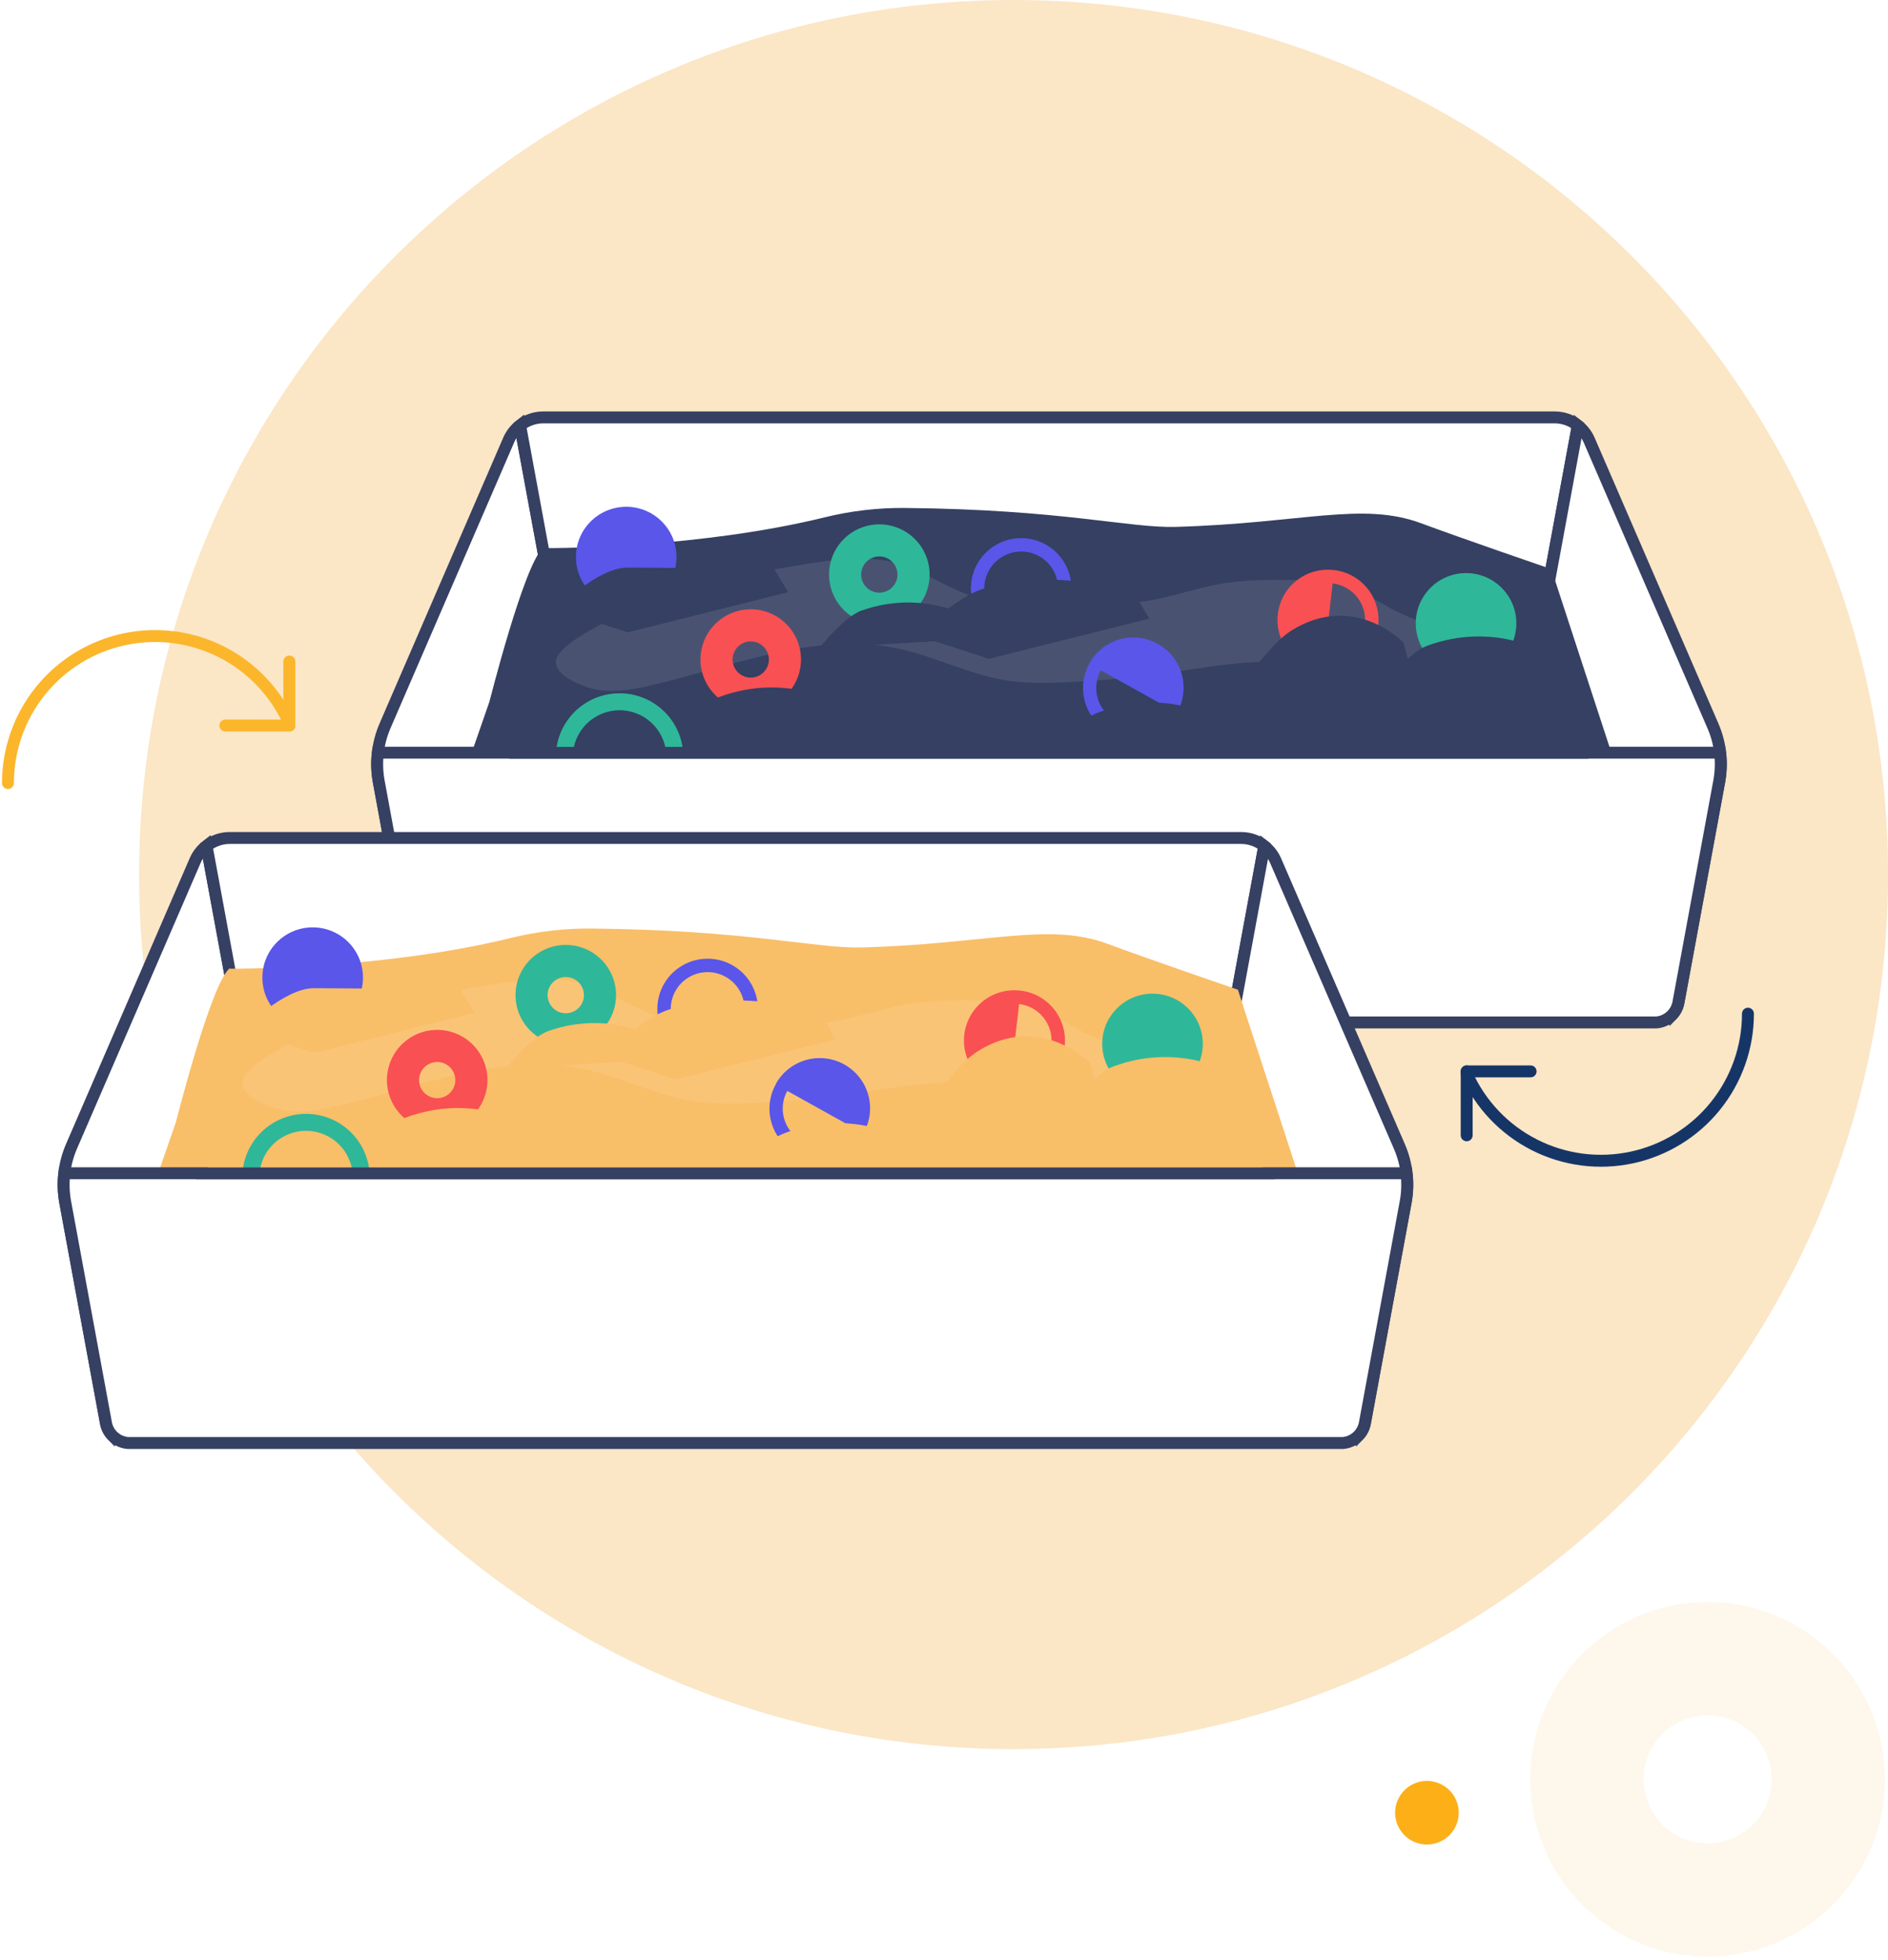 <svg width="475" height="493" viewBox="0 0 475 493" fill="none" xmlns="http://www.w3.org/2000/svg">
<g opacity="0.1">
<path d="M429.607 403C404.971 403 385 422.967 385 447.599C385 472.23 404.971 492.197 429.607 492.197C454.243 492.197 474.214 472.23 474.214 447.599C474.214 422.967 454.241 403 429.607 403ZM429.607 463.695C426.423 463.695 423.31 462.751 420.663 460.982C418.015 459.214 415.952 456.7 414.733 453.759C413.514 450.817 413.196 447.581 413.817 444.458C414.438 441.336 415.971 438.468 418.223 436.217C420.475 433.966 423.343 432.433 426.466 431.811C429.589 431.19 432.826 431.509 435.768 432.727C438.71 433.946 441.224 436.009 442.993 438.656C444.762 441.303 445.707 444.415 445.707 447.599C445.702 451.866 444.004 455.958 440.986 458.976C437.968 461.993 433.876 463.691 429.607 463.695Z" fill="#F3AB41"/>
</g>
<path d="M359 464C357.418 464 355.871 463.531 354.555 462.652C353.24 461.773 352.214 460.523 351.609 459.061C351.003 457.6 350.845 455.991 351.154 454.439C351.462 452.887 352.224 451.462 353.343 450.343C354.462 449.224 355.887 448.462 357.439 448.154C358.991 447.845 360.6 448.003 362.061 448.609C363.523 449.214 364.773 450.24 365.652 451.555C366.531 452.871 367 454.418 367 456C366.999 458.121 366.155 460.155 364.655 461.655C363.155 463.155 361.121 463.999 359 464Z" fill="#FCAF17"/>
<g opacity="0.3">
<path d="M255 0C133.495 0 35 98.495 35 220C35 341.505 133.495 440 255 440C376.505 440 475 341.505 475 220C475 98.495 376.494 0 255 0ZM255 299.402C239.296 299.402 223.944 294.745 210.887 286.021C197.829 277.296 187.652 264.895 181.642 250.386C175.632 235.877 174.06 219.912 177.123 204.509C180.187 189.107 187.749 174.959 198.854 163.854C209.959 152.75 224.107 145.187 239.509 142.123C254.912 139.06 270.877 140.632 285.386 146.642C299.895 152.652 312.296 162.829 321.021 175.886C329.746 188.944 334.402 204.296 334.402 220C334.38 241.052 326.007 261.235 311.121 276.121C296.235 291.007 276.052 299.38 255 299.402Z" fill="#F3AB41"/>
</g>
<g filter="url(#filter0_d_5026_370)">
<path d="M124.675 184.341L135.306 153.233L125.85 101.984C124.625 102.936 123.655 104.175 123.025 105.592L91.874 177.577C89.97 181.985 89.417 186.858 90.284 191.579L100.523 247.169C100.742 248.333 101.294 249.409 102.113 250.265L124.675 184.341Z" fill="white" stroke="#354062" stroke-width="3"/>
<path d="M135.306 153.233H382.508L391.958 102.026C390.312 100.72 388.273 100.006 386.17 100H131.65C129.545 100.007 127.504 100.721 125.855 102.026L135.306 153.233Z" fill="#638CA6"/>
<path d="M135.306 153.233H382.508L391.958 102.026C390.312 100.72 388.273 100.006 386.17 100H131.65C129.545 100.007 127.504 100.721 125.855 102.026L135.306 153.233Z" fill="white" stroke="#354062" stroke-width="3"/>
<path d="M425.946 177.577L418.224 159.756L394.789 105.645C394.161 104.228 393.19 102.989 391.964 102.038L382.508 153.287L393.144 184.395L415.707 250.265C416.523 249.407 417.075 248.332 417.297 247.169L423.524 213.41L427.554 191.579C428.421 186.856 427.861 181.982 425.946 177.577Z" fill="white" stroke="#354062" stroke-width="3"/>
<path d="M118.17 171.414C118.17 171.414 126.723 137.415 131.547 132.881C136.366 132.923 171.648 132.707 202.516 125.132C209.095 123.512 215.851 122.722 222.627 122.781C262.102 123.141 279.093 127.873 290.795 127.542C322.555 126.641 337.691 121.103 352.567 126.641C362.481 130.332 385.296 138.166 385.296 138.166C385.296 138.166 396.391 174.378 395.873 185.062C395.626 192.842 123.802 164.145 123.802 164.145L118.17 171.414Z" fill="#354062"/>
<path d="M385.296 138.142L403.215 192.944H110.696L131.547 132.851L166.288 152.157L290.031 162.257L385.296 138.142Z" fill="#354062"/>
<g style="mix-blend-mode:multiply" opacity="0.14">
<g style="mix-blend-mode:multiply" opacity="0.14">
<path d="M414.213 242.828H103.233C101.688 242.69 100.248 241.985 99.192 240.85L100.396 247.295C100.656 248.6 101.335 249.784 102.329 250.669C103.323 251.554 104.58 252.092 105.907 252.201H411.551C412.874 252.092 414.127 251.557 415.119 250.677C416.112 249.797 416.792 248.618 417.056 247.319L418.26 240.856C417.203 241.992 415.761 242.695 414.213 242.828Z" fill="black"/>
</g>
</g>
<path opacity="0.1" d="M197.023 137.018C204.576 135.815 212.382 134.565 219.79 136.465C227.199 138.364 233.583 143.258 240.943 145.429C246.099 146.944 251.544 147.076 256.916 147.197C266.89 147.413 276.979 147.629 286.742 145.573C291.717 144.521 296.559 142.898 301.559 141.966C308.057 140.763 314.713 140.836 321.32 140.89C325.614 140.926 330.005 140.974 334.071 142.363C337.685 143.607 340.913 145.862 344.31 147.732C349.718 150.725 355.616 152.734 361.728 153.666C365.216 154.201 369.823 155.469 369.715 159.011C369.637 161.698 366.643 163.219 364.041 163.905C348.165 167.999 331.589 161.656 315.189 161.452C306.395 161.343 297.692 163.003 288.989 164.235C280.384 165.438 271.731 166.239 263.029 166.64C258.012 166.857 252.959 166.929 247.972 166.123C238.715 164.62 230.186 160.111 221.013 158.157C200.378 153.756 179.569 162.54 159.03 167.35C154.555 168.396 149.929 169.262 145.382 168.552C142.22 168.071 133.625 164.867 135.01 160.676C136.173 157.153 144.599 152.974 147.659 151.237C157.211 145.826 167.89 142.651 178.587 140.336C184.694 139.062 190.862 138.022 197.023 137.018Z" fill="white"/>
<path d="M251.911 133.741C253.747 133.741 255.541 134.285 257.068 135.303C258.594 136.321 259.784 137.768 260.486 139.461C261.188 141.154 261.372 143.016 261.014 144.814C260.656 146.611 259.772 148.262 258.474 149.557C257.176 150.853 255.522 151.736 253.722 152.093C251.921 152.451 250.055 152.267 248.359 151.566C246.663 150.865 245.214 149.677 244.194 148.153C243.174 146.63 242.63 144.839 242.63 143.006C242.631 140.549 243.61 138.194 245.35 136.457C247.09 134.719 249.45 133.743 251.911 133.741ZM251.911 130.368C249.409 130.368 246.964 131.109 244.884 132.496C242.804 133.883 241.183 135.855 240.226 138.162C239.268 140.469 239.018 143.008 239.506 145.457C239.994 147.906 241.198 150.156 242.967 151.922C244.736 153.688 246.99 154.89 249.443 155.377C251.897 155.865 254.44 155.614 256.751 154.659C259.063 153.703 261.038 152.085 262.428 150.009C263.818 147.932 264.559 145.491 264.559 142.994C264.559 139.646 263.227 136.434 260.855 134.066C258.483 131.699 255.266 130.368 251.911 130.368Z" fill="#5956E9"/>
<path d="M152.549 147.75C159.538 147.75 165.204 142.094 165.204 135.118C165.204 128.141 159.538 122.486 152.549 122.486C145.561 122.486 139.895 128.141 139.895 135.118C139.895 142.094 145.561 147.75 152.549 147.75Z" fill="#5956E9"/>
<path d="M363.842 164.428C370.831 164.428 376.497 158.772 376.497 151.796C376.497 144.82 370.831 139.164 363.842 139.164C356.854 139.164 351.188 144.82 351.188 151.796C351.188 158.772 356.854 164.428 363.842 164.428Z" fill="#2FB799"/>
<path d="M183.875 148.273C181.374 148.273 178.928 149.013 176.848 150.401C174.768 151.788 173.147 153.76 172.19 156.067C171.232 158.374 170.982 160.913 171.47 163.362C171.958 165.811 173.163 168.061 174.931 169.826C176.7 171.592 178.954 172.795 181.408 173.282C183.861 173.769 186.404 173.519 188.715 172.563C191.027 171.608 193.002 169.989 194.392 167.913C195.782 165.837 196.523 163.396 196.523 160.899C196.523 157.55 195.191 154.339 192.819 151.971C190.447 149.603 187.23 148.273 183.875 148.273ZM183.875 165.462C182.972 165.462 182.089 165.195 181.339 164.694C180.588 164.193 180.003 163.481 179.657 162.649C179.312 161.816 179.221 160.9 179.397 160.016C179.574 159.132 180.008 158.32 180.647 157.682C181.285 157.045 182.099 156.611 182.984 156.435C183.87 156.259 184.788 156.349 185.622 156.694C186.456 157.039 187.169 157.623 187.671 158.373C188.173 159.122 188.441 160.003 188.441 160.905C188.439 162.113 187.957 163.271 187.102 164.125C186.246 164.98 185.085 165.46 183.875 165.462Z" fill="#F95053"/>
<path d="M291.187 174.156C291.996 172.706 292.511 171.112 292.703 169.464C292.895 167.816 292.76 166.147 292.306 164.551C291.851 162.955 291.087 161.464 290.055 160.163C289.023 158.862 287.745 157.777 286.293 156.969C284.841 156.162 283.245 155.647 281.594 155.456C279.943 155.264 278.27 155.399 276.671 155.853C275.073 156.306 273.579 157.07 272.276 158.1C270.973 159.129 269.886 160.405 269.077 161.854V161.903C269.075 161.917 269.075 161.931 269.077 161.945C267.442 164.871 267.04 168.326 267.958 171.549C268.875 174.772 271.038 177.5 273.97 179.131C276.902 180.762 280.363 181.164 283.592 180.248C286.821 179.332 289.553 177.173 291.187 174.246V174.198V174.156ZM275.563 176.17C273.425 174.977 271.845 172.989 271.169 170.639C270.492 168.288 270.772 165.767 271.95 163.622L288.157 172.641C286.949 174.768 284.947 176.333 282.588 176.994C280.229 177.655 277.704 177.359 275.563 176.17Z" fill="#5956E9"/>
<path d="M209.762 219.374H216.508L212.93 213.638L206.377 223.998H203.396L211.346 211.558C211.521 211.309 211.754 211.106 212.024 210.966C212.295 210.825 212.595 210.752 212.9 210.753C213.198 210.749 213.492 210.818 213.757 210.953C214.023 211.088 214.252 211.286 214.424 211.528L222.41 223.998H219.429L218.032 221.671H211.195L209.762 219.374ZM240.714 221.701V210.879H238.197V222.759C238.196 222.922 238.229 223.083 238.294 223.233C238.358 223.383 238.452 223.518 238.57 223.631C238.692 223.753 238.838 223.849 238.998 223.913C239.159 223.977 239.331 224.008 239.504 224.004H251.032L252.525 221.677L240.714 221.707V221.701ZM198.878 219.747C200.057 219.747 201.188 219.279 202.022 218.447C202.855 217.615 203.323 216.487 203.323 215.31C203.323 214.133 202.855 213.005 202.022 212.172C201.188 211.34 200.057 210.873 198.878 210.873H187.826V223.998H190.344V213.176H198.734C199.294 213.177 199.83 213.4 200.225 213.796C200.62 214.191 200.842 214.727 200.842 215.286C200.842 215.847 200.621 216.386 200.227 216.787C199.832 217.187 199.296 217.417 198.734 217.426H191.615L199.168 224.004H202.836L197.734 219.723H198.878V219.747ZM172.257 224.028H179.9C181.643 224.028 183.314 223.337 184.546 222.107C185.779 220.876 186.471 219.208 186.471 217.468C186.471 215.729 185.779 214.06 184.546 212.83C183.314 211.6 181.643 210.909 179.9 210.909H172.257C171.394 210.909 170.539 211.079 169.742 211.408C168.945 211.738 168.22 212.221 167.61 212.83C167 213.439 166.516 214.162 166.186 214.958C165.856 215.754 165.686 216.607 165.686 217.468C165.686 218.33 165.856 219.183 166.186 219.978C166.516 220.774 167 221.497 167.61 222.107C168.22 222.716 168.945 223.199 169.742 223.528C170.539 223.858 171.394 224.028 172.257 224.028ZM179.743 221.701H172.443C171.314 221.701 170.231 221.253 169.432 220.456C168.634 219.659 168.185 218.578 168.185 217.45C168.185 216.323 168.634 215.242 169.432 214.445C170.231 213.647 171.314 213.2 172.443 213.2H179.743C180.873 213.2 181.956 213.647 182.754 214.445C183.553 215.242 184.002 216.323 184.002 217.45C184.002 218.578 183.553 219.659 182.754 220.456C181.956 221.253 180.873 221.701 179.743 221.701ZM227.753 224.028H235.553L237.046 221.731H227.939C226.839 221.69 225.797 221.224 225.032 220.432C224.268 219.64 223.841 218.583 223.841 217.483C223.841 216.384 224.268 215.327 225.032 214.535C225.797 213.743 226.839 213.277 227.939 213.236H235.372L236.86 210.909H227.789C226.046 210.904 224.373 211.591 223.137 212.817C221.901 214.044 221.204 215.711 221.2 217.45C221.195 219.19 221.883 220.86 223.112 222.094C224.34 223.327 226.01 224.023 227.753 224.028ZM258.675 221.701C257.744 221.708 256.837 221.408 256.095 220.847C255.353 220.286 254.818 219.495 254.573 218.599H265.415L266.902 216.272H254.573C254.818 215.375 255.353 214.585 256.095 214.024C256.837 213.462 257.744 213.162 258.675 213.17H266.101L267.595 210.843H258.506C257.626 210.816 256.75 210.966 255.929 211.284C255.108 211.602 254.359 212.081 253.727 212.693C253.095 213.305 252.593 214.037 252.25 214.847C251.907 215.656 251.73 216.526 251.73 217.405C251.73 218.284 251.907 219.154 252.25 219.963C252.593 220.773 253.095 221.505 253.727 222.117C254.359 222.729 255.108 223.208 255.929 223.526C256.75 223.844 257.626 223.994 258.506 223.968H266.336L267.83 221.671L258.693 221.701H258.675ZM268.932 212.304C268.953 212.01 269.085 211.734 269.301 211.534C269.518 211.333 269.802 211.221 270.097 211.221C270.393 211.221 270.677 211.333 270.893 211.534C271.11 211.734 271.242 212.01 271.263 212.304C271.265 212.455 271.237 212.606 271.18 212.746C271.123 212.886 271.039 213.014 270.931 213.121C270.824 213.228 270.696 213.313 270.556 213.37C270.415 213.426 270.264 213.455 270.113 213.452C269.802 213.452 269.504 213.333 269.279 213.119C269.055 212.905 268.922 212.613 268.908 212.304H268.932ZM270.113 213.759C270.304 213.759 270.493 213.721 270.67 213.648C270.847 213.575 271.008 213.468 271.143 213.333C271.279 213.197 271.386 213.037 271.459 212.861C271.532 212.684 271.57 212.495 271.57 212.304C271.572 211.914 271.42 211.539 271.147 211.26C270.874 210.981 270.503 210.821 270.113 210.813C269.915 210.809 269.72 210.846 269.537 210.92C269.354 210.993 269.188 211.103 269.049 211.242C268.91 211.381 268.8 211.547 268.726 211.729C268.652 211.912 268.616 212.107 268.619 212.304C268.627 212.693 268.788 213.064 269.067 213.337C269.347 213.609 269.722 213.76 270.113 213.759ZM269.95 211.402C270.094 211.383 270.24 211.383 270.384 211.402C270.479 211.437 270.56 211.502 270.616 211.586C270.672 211.67 270.701 211.77 270.697 211.871C270.698 211.913 270.688 211.955 270.667 211.991C270.654 212.051 270.628 212.108 270.59 212.157C270.553 212.206 270.505 212.246 270.45 212.274C270.414 212.274 270.414 212.274 270.384 212.274L270.757 212.953H270.384L270.04 212.304H269.89V212.953H269.546V211.312H269.95V211.402ZM270.076 212.117C270.167 212.117 270.293 212.117 270.353 212.027C270.384 211.991 270.405 211.948 270.414 211.901C270.409 211.859 270.396 211.818 270.375 211.781C270.355 211.743 270.327 211.711 270.293 211.684C270.191 211.656 270.085 211.646 269.98 211.654H269.89V212.147L270.076 212.117Z" fill="white"/>
<path d="M285.062 221.484L281.08 213.169V213.139H277.635V224.058H279.93V215.244L284.038 224.022V224.058H287.326V213.139H285.062V221.484Z" fill="white"/>
<path d="M292.084 219.344H296.71V217.48H292.084V214.997H297.023V213.139H289.657V224.058H297.18V222.164H292.084V219.344Z" fill="white"/>
<path d="M298.33 213.139V215.027H301.559V224.058H303.986V215.027H307.214V213.139H298.33Z" fill="white"/>
<path d="M310.009 220.865C310.045 221.611 310.135 223.006 312.623 223.006C314.857 223.006 315.171 221.611 315.171 221.082C315.171 219.879 314.207 219.621 312.683 219.248C311.039 218.845 310.274 218.647 309.732 218.292C309.377 218.061 309.088 217.743 308.892 217.368C308.696 216.993 308.599 216.574 308.612 216.152C308.612 213.945 310.695 212.983 312.743 212.983C313.46 212.983 314.924 213.11 315.791 214.041C316.215 214.547 316.445 215.186 316.441 215.845H314.887C314.827 214.51 313.683 214.204 312.623 214.204C311.129 214.204 310.214 214.883 310.214 215.941C310.214 216.897 310.816 217.24 312.171 217.553C314.749 218.202 315.026 218.268 315.683 218.701C316.029 218.938 316.31 219.259 316.499 219.633C316.689 220.007 316.781 220.422 316.767 220.841C316.767 222.765 315.279 224.22 312.478 224.22C311.641 224.22 309.961 224.094 309.123 222.982C308.678 222.349 308.465 221.582 308.521 220.811H310.009V220.865Z" fill="white"/>
<path d="M320.579 213.199V219.903C320.516 220.588 320.679 221.274 321.043 221.857C321.345 222.216 321.728 222.499 322.16 222.682C322.592 222.865 323.062 222.943 323.531 222.909C326.452 222.909 326.452 220.613 326.452 219.837V213.224H327.909V219.897C327.971 220.934 327.652 221.958 327.012 222.777C326.582 223.266 326.049 223.653 325.451 223.911C324.853 224.169 324.206 224.291 323.555 224.268C322.531 224.268 320.724 223.992 319.73 222.531C319.387 222.068 319.128 221.412 319.128 219.801V213.199H320.579Z" fill="white"/>
<path d="M331.017 213.199H332.511V224.022H331.017V213.199Z" fill="white"/>
<path d="M338.323 224.028V214.474H334.709V213.199H343.431V214.474H339.817V223.998H338.329L338.323 224.028Z" fill="white"/>
<path d="M345.237 213.199H352.043V214.474H346.743V217.853H351.778V219.128H346.743V222.735H352.164V224.04H345.237V213.217V213.199Z" fill="white"/>
<path d="M135.035 148.267C135.035 148.267 145.232 137.787 152.839 137.787C160.446 137.787 189.76 138.118 189.76 138.118L193.283 143.962L152.929 154.069L135.035 148.267Z" fill="#354062"/>
<path d="M225.922 154.928C225.922 154.928 235.378 144.978 242.732 143.012C264.102 137.3 280.641 144.78 280.641 144.78L284.164 150.624L243.81 160.73L225.922 154.928Z" fill="#354062"/>
<path d="M340.744 170.416C340.744 170.416 348.237 159.594 354.061 157.447C370.992 151.231 384.098 159.371 384.098 159.371L386.893 165.732L354.971 176.729L340.744 170.416Z" fill="#354062"/>
<path d="M162.801 183.24C162.801 183.24 170.293 172.418 176.124 170.272C193.054 164.055 206.16 172.195 206.16 172.195L208.955 178.575L178.027 180.547L162.801 183.24Z" fill="#354062"/>
<path d="M216.231 126.899C213.729 126.899 211.284 127.64 209.204 129.027C207.124 130.414 205.503 132.386 204.545 134.693C203.588 137 203.337 139.539 203.825 141.988C204.314 144.437 205.518 146.687 207.287 148.453C209.056 150.219 211.31 151.421 213.763 151.908C216.217 152.395 218.76 152.145 221.071 151.19C223.382 150.234 225.358 148.616 226.747 146.54C228.137 144.463 228.879 142.022 228.879 139.525C228.879 136.176 227.546 132.965 225.174 130.597C222.802 128.229 219.585 126.899 216.231 126.899ZM216.231 144.094C215.326 144.096 214.442 143.829 213.689 143.328C212.937 142.828 212.35 142.115 212.003 141.281C211.656 140.448 211.565 139.53 211.74 138.644C211.916 137.759 212.351 136.945 212.99 136.306C213.629 135.668 214.444 135.232 215.331 135.056C216.218 134.879 217.137 134.969 217.973 135.314C218.808 135.66 219.523 136.245 220.025 136.995C220.528 137.746 220.796 138.628 220.796 139.531C220.796 140.74 220.315 141.9 219.459 142.756C218.603 143.611 217.442 144.093 216.231 144.094Z" fill="#2FB799"/>
<path d="M199.914 159.636C199.914 159.636 206.636 150.383 211.858 148.555C227.042 143.253 238.799 150.203 238.799 150.203L241.305 155.614L213.569 157.303L199.914 159.636Z" fill="#354062"/>
<path d="M258.91 182.429C258.91 182.429 265.927 176.212 271.751 174.071C288.681 167.855 301.794 175.995 301.794 175.995L304.582 182.35L276.039 183.853L258.91 182.429Z" fill="#354062"/>
<path d="M330.517 138.395C327.183 138.009 323.831 138.961 321.2 141.042C318.569 143.123 316.873 146.162 316.487 149.49C316.1 152.819 317.054 156.165 319.139 158.791C321.223 161.418 324.268 163.11 327.602 163.496H327.656H327.711C329.362 163.687 331.034 163.551 332.633 163.096C334.231 162.642 335.724 161.877 337.027 160.847C338.33 159.816 339.416 158.539 340.224 157.09C341.033 155.64 341.547 154.045 341.738 152.397C341.929 150.749 341.793 149.079 341.338 147.484C340.882 145.888 340.116 144.398 339.084 143.097C338.052 141.797 336.773 140.712 335.32 139.906C333.868 139.099 332.271 138.585 330.62 138.395H330.571H330.517ZM338.383 152.024C338.099 154.456 336.863 156.676 334.945 158.201C333.026 159.727 330.582 160.432 328.144 160.165L330.282 141.761C332.716 142.058 334.934 143.304 336.452 145.226C337.969 147.149 338.664 149.593 338.383 152.024Z" fill="#F95053"/>
<path d="M307.895 166.869C307.895 166.869 314.472 156.997 319.941 153.6C335.818 143.734 348.104 156.654 348.104 156.654L350.718 166.749L323.958 169.154L307.895 166.869Z" fill="#354062"/>
<mask id="mask0_5026_370" style="mask-type:alpha" maskUnits="userSpaceOnUse" x="122" y="161" width="50" height="24">
<rect x="122.219" y="161.511" width="49.682" height="22.87" fill="#C4C4C4"/>
</mask>
<g mask="url(#mask0_5026_370)">
<path d="M150.876 173.667C153.203 173.667 155.479 174.356 157.414 175.647C159.35 176.938 160.858 178.773 161.749 180.92C162.64 183.066 162.873 185.429 162.419 187.708C161.965 189.986 160.844 192.08 159.198 193.723C157.552 195.366 155.455 196.485 153.172 196.938C150.889 197.392 148.522 197.159 146.372 196.27C144.221 195.38 142.383 193.875 141.09 191.943C139.797 190.011 139.106 187.739 139.106 185.415C139.11 182.301 140.352 179.315 142.558 177.112C144.764 174.91 147.755 173.671 150.876 173.667ZM150.876 169.398C147.703 169.398 144.603 170.337 141.965 172.096C139.327 173.855 137.272 176.355 136.058 179.281C134.844 182.206 134.526 185.426 135.145 188.531C135.764 191.637 137.291 194.49 139.535 196.729C141.778 198.968 144.635 200.493 147.747 201.11C150.858 201.728 154.083 201.411 157.013 200.199C159.944 198.988 162.449 196.936 164.211 194.303C165.974 191.67 166.914 188.574 166.914 185.408C166.914 181.162 165.225 177.089 162.217 174.087C159.209 171.084 155.129 169.398 150.876 169.398Z" fill="#2FB799"/>
</g>
<path d="M427.566 191.381C427.974 189.056 428.037 186.684 427.753 184.341H393.126V184.383H124.675V184.341H90.067C89.782 186.702 89.847 189.093 90.26 191.435L100.571 247.295C100.831 248.6 101.509 249.784 102.504 250.669C103.498 251.555 104.754 252.092 106.082 252.201H411.737C413.061 252.092 414.313 251.558 415.306 250.677C416.299 249.797 416.978 248.618 417.242 247.319L427.566 191.381Z" fill="white" stroke="#354062" stroke-width="3"/>
</g>
<g filter="url(#filter1_d_5026_370)">
<path d="M45.79 290.139L56.421 259.032L46.965 207.783C45.74 208.735 44.77 209.974 44.14 211.39L12.989 283.375C11.085 287.784 10.532 292.656 11.399 297.378L21.638 352.968C21.857 354.132 22.409 355.207 23.228 356.064L45.79 290.139Z" fill="white" stroke="#354062" stroke-width="3"/>
<path d="M56.421 259.031H303.623L313.073 207.825C311.427 206.518 309.388 205.804 307.285 205.799H52.765C50.66 205.805 48.619 206.519 46.971 207.825L56.421 259.031Z" fill="#638CA6"/>
<path d="M56.421 259.031H303.623L313.073 207.825C311.427 206.518 309.388 205.804 307.285 205.799H52.765C50.66 205.805 48.619 206.519 46.971 207.825L56.421 259.031Z" fill="white" stroke="#354062" stroke-width="3"/>
<path d="M347.061 283.375L339.339 265.555L315.904 211.444C315.276 210.027 314.305 208.787 313.079 207.837L303.623 259.086L314.26 290.193L336.822 356.064C337.638 355.206 338.19 354.131 338.412 352.968L344.64 319.209L348.669 297.378C349.536 292.655 348.976 287.78 347.061 283.375Z" fill="white" stroke="#354062" stroke-width="3"/>
<path d="M39.285 277.213C39.285 277.213 47.838 243.213 52.662 238.68C57.481 238.722 92.763 238.505 123.631 230.93C130.21 229.311 136.967 228.521 143.742 228.579C183.217 228.94 200.208 233.672 211.911 233.341C243.67 232.439 258.806 226.902 273.683 232.439C283.596 236.131 306.412 243.965 306.412 243.965C306.412 243.965 317.506 280.177 316.988 290.861C316.741 298.641 44.917 269.944 44.917 269.944L39.285 277.213Z" fill="#F9BE68"/>
<path d="M306.412 243.941L324.33 298.743H31.811L52.662 238.65L87.403 257.955L211.146 268.056L306.412 243.941Z" fill="#F9BE68"/>
<g style="mix-blend-mode:multiply" opacity="0.14">
<g style="mix-blend-mode:multiply" opacity="0.14">
<path d="M335.328 348.627H24.348C22.803 348.488 21.363 347.784 20.307 346.649L21.511 353.094C21.771 354.398 22.45 355.583 23.444 356.468C24.439 357.353 25.695 357.891 27.023 358H332.666C333.989 357.891 335.242 357.356 336.234 356.476C337.227 355.595 337.907 354.417 338.171 353.118L339.375 346.655C338.318 347.791 336.876 348.493 335.328 348.627Z" fill="black"/>
</g>
</g>
<path opacity="0.1" d="M118.138 242.816C125.691 241.614 133.497 240.363 140.905 242.263C148.314 244.163 154.698 249.057 162.058 251.228C167.214 252.743 172.659 252.875 178.031 252.995C188.005 253.212 198.094 253.428 207.857 251.372C212.832 250.32 217.675 248.696 222.674 247.765C229.173 246.562 235.828 246.634 242.435 246.688C246.73 246.724 251.12 246.772 255.186 248.161C258.8 249.406 262.028 251.66 265.425 253.53C270.833 256.524 276.731 258.533 282.843 259.464C286.331 260 290.938 261.268 290.83 264.809C290.752 267.497 287.758 269.018 285.156 269.703C269.28 273.798 252.704 267.455 236.304 267.25C227.51 267.142 218.807 268.802 210.104 270.034C201.499 271.237 192.846 272.038 184.145 272.439C179.127 272.655 174.074 272.728 169.087 271.922C159.83 270.419 151.301 265.91 142.128 263.956C121.493 259.555 100.684 268.339 80.145 273.148C75.67 274.195 71.045 275.06 66.497 274.351C63.335 273.87 54.74 270.665 56.126 266.475C57.288 262.952 65.714 258.773 68.774 257.035C78.326 251.624 89.005 248.45 99.702 246.135C105.809 244.861 111.977 243.82 118.138 242.816Z" fill="white"/>
<path d="M173.026 239.54C174.862 239.54 176.656 240.083 178.183 241.101C179.709 242.119 180.899 243.566 181.601 245.259C182.304 246.952 182.487 248.815 182.129 250.612C181.771 252.409 180.887 254.06 179.589 255.356C178.291 256.652 176.637 257.534 174.837 257.892C173.036 258.249 171.17 258.066 169.474 257.364C167.778 256.663 166.329 255.476 165.309 253.952C164.289 252.428 163.745 250.637 163.745 248.805C163.746 246.348 164.725 243.992 166.465 242.255C168.205 240.518 170.565 239.541 173.026 239.54ZM173.026 236.167C170.525 236.167 168.079 236.907 165.999 238.295C163.919 239.682 162.298 241.654 161.341 243.961C160.383 246.268 160.133 248.807 160.621 251.256C161.109 253.705 162.314 255.955 164.082 257.721C165.851 259.486 168.105 260.689 170.559 261.176C173.012 261.663 175.555 261.413 177.866 260.457C180.178 259.502 182.153 257.884 183.543 255.807C184.933 253.731 185.674 251.29 185.674 248.793C185.674 245.444 184.342 242.233 181.97 239.865C179.598 237.497 176.381 236.167 173.026 236.167Z" fill="#5956E9"/>
<path d="M73.665 253.548C80.653 253.548 86.319 247.893 86.319 240.916C86.319 233.94 80.653 228.285 73.665 228.285C66.676 228.285 61.01 233.94 61.01 240.916C61.01 247.893 66.676 253.548 73.665 253.548Z" fill="#5956E9"/>
<path d="M284.958 270.226C291.946 270.226 297.612 264.571 297.612 257.595C297.612 250.618 291.946 244.963 284.958 244.963C277.969 244.963 272.303 250.618 272.303 257.595C272.303 264.571 277.969 270.226 284.958 270.226Z" fill="#2FB799"/>
<path d="M104.99 254.071C102.489 254.071 100.043 254.812 97.963 256.199C95.883 257.587 94.262 259.558 93.305 261.866C92.347 264.173 92.097 266.711 92.585 269.16C93.073 271.61 94.278 273.859 96.046 275.625C97.815 277.391 100.069 278.593 102.523 279.08C104.976 279.568 107.519 279.318 109.831 278.362C112.142 277.406 114.117 275.788 115.507 273.712C116.897 271.635 117.639 269.194 117.639 266.697C117.639 263.349 116.306 260.137 113.934 257.769C111.562 255.402 108.345 254.071 104.99 254.071ZM104.99 271.261C104.087 271.261 103.205 270.993 102.454 270.493C101.703 269.992 101.118 269.28 100.772 268.447C100.427 267.615 100.336 266.698 100.513 265.814C100.689 264.93 101.123 264.118 101.762 263.481C102.4 262.843 103.214 262.409 104.1 262.233C104.985 262.058 105.903 262.148 106.737 262.493C107.572 262.838 108.285 263.422 108.786 264.171C109.288 264.921 109.556 265.802 109.556 266.703C109.554 267.911 109.073 269.07 108.217 269.924C107.361 270.778 106.201 271.259 104.99 271.261Z" fill="#F95053"/>
<path d="M212.302 279.954C213.111 278.505 213.626 276.911 213.818 275.263C214.01 273.615 213.875 271.945 213.421 270.349C212.967 268.754 212.202 267.263 211.17 265.962C210.138 264.661 208.86 263.576 207.408 262.768C205.957 261.96 204.36 261.446 202.709 261.254C201.058 261.063 199.385 261.198 197.787 261.651C196.188 262.105 194.694 262.868 193.391 263.898C192.088 264.928 191.001 266.204 190.192 267.653V267.701C190.19 267.715 190.19 267.729 190.192 267.743C188.557 270.67 188.155 274.125 189.073 277.348C189.991 280.571 192.153 283.298 195.085 284.929C198.017 286.561 201.478 286.962 204.707 286.046C207.936 285.13 210.668 282.971 212.302 280.044V279.996V279.954ZM196.678 281.968C194.54 280.775 192.96 278.787 192.284 276.437C191.607 274.087 191.887 271.565 193.065 269.421L209.273 278.439C208.064 280.567 206.062 282.131 203.703 282.792C201.345 283.453 198.82 283.157 196.678 281.968Z" fill="#5956E9"/>
<path d="M130.877 325.173H137.623L134.045 319.437L127.492 329.796H124.511L132.461 317.357C132.636 317.108 132.869 316.905 133.139 316.764C133.41 316.624 133.71 316.551 134.015 316.551C134.313 316.548 134.607 316.617 134.873 316.752C135.138 316.887 135.367 317.084 135.539 317.327L143.525 329.796H140.544L139.147 327.469H132.311L130.877 325.173ZM161.829 327.5V316.677H159.312V328.558C159.312 328.721 159.345 328.882 159.409 329.032C159.473 329.182 159.567 329.317 159.685 329.429C159.807 329.552 159.953 329.648 160.113 329.712C160.274 329.776 160.446 329.807 160.619 329.802H172.147L173.64 327.475L161.829 327.506V327.5ZM119.994 325.546C121.172 325.546 122.303 325.078 123.137 324.246C123.97 323.414 124.439 322.285 124.439 321.108C124.439 319.932 123.97 318.803 123.137 317.971C122.303 317.139 121.172 316.671 119.994 316.671H108.941V329.796H111.459V318.974H119.849C120.409 318.976 120.945 319.199 121.34 319.594C121.735 319.99 121.957 320.526 121.957 321.084C121.957 321.646 121.736 322.185 121.342 322.585C120.948 322.986 120.411 323.215 119.849 323.225H112.73L120.283 329.802H123.951L118.849 325.521H119.994V325.546ZM93.372 329.826H101.015C102.758 329.826 104.429 329.135 105.662 327.905C106.894 326.675 107.586 325.007 107.586 323.267C107.586 321.527 106.894 319.859 105.662 318.629C104.429 317.399 102.758 316.707 101.015 316.707H93.372C92.509 316.707 91.654 316.877 90.857 317.207C90.06 317.536 89.336 318.02 88.725 318.629C88.115 319.238 87.631 319.961 87.301 320.757C86.971 321.553 86.801 322.405 86.801 323.267C86.801 324.128 86.971 324.981 87.301 325.777C87.631 326.573 88.115 327.296 88.725 327.905C89.336 328.514 90.06 328.997 90.857 329.327C91.654 329.657 92.509 329.826 93.372 329.826ZM100.858 327.5H93.559C92.429 327.5 91.346 327.052 90.547 326.255C89.749 325.457 89.3 324.376 89.3 323.249C89.3 322.121 89.749 321.04 90.547 320.243C91.346 319.446 92.429 318.998 93.559 318.998H100.858C101.988 318.998 103.071 319.446 103.87 320.243C104.668 321.04 105.117 322.121 105.117 323.249C105.117 324.376 104.668 325.457 103.87 326.255C103.071 327.052 101.988 327.5 100.858 327.5ZM148.868 329.826H156.668L158.161 327.53H149.055C147.954 327.488 146.912 327.023 146.148 326.231C145.383 325.438 144.956 324.382 144.956 323.282C144.956 322.182 145.383 321.125 146.148 320.333C146.912 319.541 147.954 319.076 149.055 319.034H156.487L157.975 316.707H148.904C147.161 316.703 145.488 317.389 144.252 318.616C143.017 319.843 142.32 321.509 142.315 323.249C142.31 324.989 142.998 326.659 144.227 327.892C145.456 329.126 147.125 329.822 148.868 329.826ZM179.79 327.5C178.859 327.507 177.952 327.207 177.21 326.645C176.468 326.084 175.933 325.294 175.688 324.397H186.53L188.017 322.07H175.688C175.933 321.174 176.468 320.383 177.21 319.822C177.952 319.261 178.859 318.961 179.79 318.968H187.216L188.71 316.641H179.621C178.741 316.615 177.865 316.765 177.044 317.083C176.223 317.4 175.474 317.88 174.842 318.492C174.211 319.104 173.708 319.836 173.365 320.645C173.022 321.455 172.845 322.325 172.845 323.204C172.845 324.083 173.022 324.953 173.365 325.762C173.708 326.571 174.211 327.304 174.842 327.916C175.474 328.528 176.223 329.007 177.044 329.325C177.865 329.643 178.741 329.793 179.621 329.766H187.451L188.945 327.469L179.808 327.5H179.79ZM190.047 318.102C190.068 317.808 190.2 317.533 190.417 317.332C190.633 317.131 190.917 317.02 191.213 317.02C191.508 317.02 191.792 317.131 192.009 317.332C192.225 317.533 192.357 317.808 192.378 318.102C192.38 318.254 192.352 318.404 192.295 318.545C192.238 318.685 192.154 318.813 192.047 318.92C191.939 319.027 191.811 319.111 191.671 319.168C191.53 319.225 191.379 319.253 191.228 319.251C190.917 319.251 190.619 319.132 190.394 318.918C190.17 318.704 190.037 318.412 190.023 318.102H190.047ZM191.228 319.557C191.419 319.557 191.609 319.52 191.785 319.447C191.962 319.373 192.123 319.266 192.258 319.131C192.394 318.996 192.501 318.836 192.574 318.659C192.648 318.483 192.685 318.293 192.685 318.102C192.687 317.713 192.535 317.338 192.262 317.059C191.99 316.78 191.618 316.619 191.228 316.611C191.031 316.608 190.835 316.644 190.652 316.718C190.469 316.792 190.304 316.902 190.164 317.041C190.025 317.18 189.915 317.346 189.841 317.528C189.767 317.71 189.731 317.906 189.734 318.102C189.742 318.492 189.903 318.863 190.182 319.135C190.462 319.407 190.837 319.559 191.228 319.557ZM191.065 317.2C191.209 317.182 191.355 317.182 191.499 317.2C191.594 317.236 191.675 317.3 191.731 317.384C191.788 317.469 191.816 317.568 191.812 317.669C191.813 317.712 191.803 317.753 191.782 317.79C191.769 317.85 191.743 317.906 191.705 317.955C191.668 318.004 191.62 318.044 191.565 318.072C191.529 318.072 191.529 318.072 191.499 318.072L191.872 318.752H191.499L191.155 318.102H191.005V318.752H190.661V317.11H191.065V317.2ZM191.191 317.916C191.282 317.916 191.408 317.916 191.469 317.826C191.499 317.79 191.52 317.746 191.529 317.699C191.524 317.657 191.511 317.616 191.49 317.579C191.47 317.542 191.442 317.509 191.408 317.483C191.306 317.455 191.2 317.445 191.095 317.453H191.005V317.946L191.191 317.916Z" fill="white"/>
<path d="M206.177 327.283L202.196 318.968V318.938H198.75V329.856H201.045V321.042L205.153 329.82V329.856H208.441V318.938H206.177V327.283Z" fill="white"/>
<path d="M213.199 325.143H217.825V323.279H213.199V320.796H218.138V318.938H210.772V329.856H218.295V327.962H213.199V325.143Z" fill="white"/>
<path d="M219.445 318.938V320.826H222.674V329.856H225.101V320.826H228.329V318.938H219.445Z" fill="white"/>
<path d="M231.124 326.664C231.16 327.41 231.25 328.804 233.738 328.804C235.972 328.804 236.286 327.41 236.286 326.88C236.286 325.678 235.322 325.419 233.798 325.047C232.154 324.644 231.389 324.445 230.847 324.091C230.492 323.859 230.203 323.541 230.007 323.166C229.811 322.792 229.714 322.373 229.727 321.95C229.727 319.744 231.811 318.782 233.858 318.782C234.575 318.782 236.039 318.908 236.906 319.84C237.33 320.345 237.56 320.985 237.557 321.644H236.003C235.942 320.309 234.798 320.002 233.738 320.002C232.244 320.002 231.329 320.682 231.329 321.74C231.329 322.696 231.931 323.039 233.286 323.351C235.864 324.001 236.141 324.067 236.798 324.5C237.144 324.737 237.425 325.057 237.614 325.431C237.804 325.805 237.896 326.221 237.882 326.64C237.882 328.564 236.394 330.019 233.593 330.019C232.756 330.019 231.076 329.893 230.239 328.78C229.793 328.148 229.58 327.381 229.636 326.61H231.124V326.664Z" fill="white"/>
<path d="M241.694 318.998V325.702C241.631 326.386 241.794 327.072 242.158 327.656C242.46 328.015 242.843 328.298 243.275 328.481C243.707 328.663 244.177 328.741 244.646 328.708C247.567 328.708 247.567 326.411 247.567 325.636V319.022H249.024V325.696C249.086 326.733 248.767 327.756 248.127 328.576C247.697 329.064 247.164 329.451 246.566 329.709C245.968 329.967 245.321 330.089 244.67 330.067C243.646 330.067 241.839 329.79 240.845 328.329C240.502 327.866 240.243 327.211 240.243 325.6V318.998H241.694Z" fill="white"/>
<path d="M252.132 318.998H253.626V329.82H252.132V318.998Z" fill="white"/>
<path d="M259.438 329.826V320.273H255.824V318.998H264.546V320.273H260.932V329.796H259.444L259.438 329.826Z" fill="white"/>
<path d="M266.353 318.998H273.159V320.273H267.858V323.652H272.894V324.926H267.858V328.534H273.279V329.838H266.353V319.016V318.998Z" fill="white"/>
<path d="M56.15 254.065C56.15 254.065 66.347 243.586 73.954 243.586C81.561 243.586 110.875 243.917 110.875 243.917L114.398 249.761L74.044 259.867L56.15 254.065Z" fill="#F9BE68"/>
<path d="M147.037 260.727C147.037 260.727 156.493 250.777 163.847 248.811C185.217 243.099 201.756 250.578 201.756 250.578L205.279 256.422L164.925 266.529L147.037 260.727Z" fill="#F9BE68"/>
<path d="M261.859 276.214C261.859 276.214 269.352 265.392 275.176 263.246C292.107 257.029 305.213 265.17 305.213 265.17L308.008 271.531L276.086 282.527L261.859 276.214Z" fill="#F9BE68"/>
<path d="M83.916 289.039C83.916 289.039 91.408 278.216 97.239 276.07C114.169 269.853 127.275 277.994 127.275 277.994L130.07 284.373L99.142 286.345L83.916 289.039Z" fill="#F9BE68"/>
<path d="M137.346 232.698C134.844 232.698 132.399 233.438 130.319 234.825C128.239 236.213 126.618 238.185 125.66 240.492C124.703 242.799 124.453 245.337 124.941 247.787C125.429 250.236 126.633 252.486 128.402 254.251C130.171 256.017 132.425 257.22 134.878 257.707C137.332 258.194 139.875 257.944 142.186 256.988C144.497 256.033 146.473 254.414 147.863 252.338C149.252 250.262 149.994 247.821 149.994 245.323C149.994 241.975 148.662 238.763 146.29 236.396C143.918 234.028 140.7 232.698 137.346 232.698ZM137.346 249.893C136.441 249.894 135.557 249.627 134.804 249.127C134.052 248.626 133.465 247.914 133.118 247.08C132.771 246.246 132.68 245.328 132.856 244.443C133.031 243.557 133.466 242.744 134.105 242.105C134.744 241.466 135.559 241.031 136.446 240.854C137.333 240.678 138.252 240.768 139.088 241.113C139.924 241.458 140.638 242.043 141.14 242.794C141.643 243.544 141.911 244.427 141.911 245.329C141.911 246.539 141.431 247.698 140.575 248.554C139.718 249.41 138.557 249.891 137.346 249.893Z" fill="#2FB799"/>
<path d="M121.03 265.434C121.03 265.434 127.751 256.182 132.973 254.354C148.157 249.051 159.914 256.001 159.914 256.001L162.42 261.412L134.684 263.102L121.03 265.434Z" fill="#F9BE68"/>
<path d="M180.025 288.227C180.025 288.227 187.042 282.01 192.866 279.87C209.797 273.653 222.909 281.794 222.909 281.794L225.697 288.149L197.154 289.652L180.025 288.227Z" fill="#F9BE68"/>
<path d="M251.632 244.193C248.298 243.807 244.946 244.759 242.315 246.84C239.684 248.921 237.988 251.96 237.602 255.289C237.215 258.617 238.169 261.963 240.254 264.59C242.338 267.216 245.383 268.909 248.717 269.294H248.771H248.826C250.477 269.485 252.149 269.349 253.748 268.895C255.346 268.44 256.84 267.676 258.142 266.645C259.445 265.615 260.531 264.338 261.339 262.888C262.148 261.438 262.662 259.844 262.853 258.196C263.044 256.548 262.908 254.878 262.453 253.282C261.997 251.687 261.232 250.196 260.199 248.896C259.167 247.596 257.888 246.511 256.435 245.704C254.983 244.897 253.386 244.384 251.735 244.193H251.687H251.632ZM259.498 257.823C259.214 260.254 257.978 262.475 256.06 264C254.142 265.525 251.697 266.231 249.259 265.964L251.397 247.56C253.831 247.857 256.049 249.102 257.567 251.025C259.085 252.948 259.779 255.391 259.498 257.823Z" fill="#F95053"/>
<path d="M229.01 272.667C229.01 272.667 235.587 262.795 241.056 259.398C256.933 249.532 269.22 262.453 269.22 262.453L271.834 272.547L245.073 274.952L229.01 272.667Z" fill="#F9BE68"/>
<mask id="mask1_5026_370" style="mask-type:alpha" maskUnits="userSpaceOnUse" x="43" y="267" width="51" height="24">
<rect x="43.334" y="267.31" width="49.682" height="22.87" fill="#C4C4C4"/>
</mask>
<g mask="url(#mask1_5026_370)">
<path d="M71.991 279.466C74.319 279.466 76.594 280.155 78.529 281.446C80.465 282.736 81.974 284.571 82.864 286.718C83.755 288.865 83.988 291.227 83.534 293.506C83.08 295.785 81.959 297.878 80.313 299.522C78.667 301.165 76.57 302.283 74.287 302.737C72.004 303.19 69.637 302.957 67.487 302.068C65.336 301.179 63.498 299.673 62.205 297.741C60.912 295.809 60.221 293.538 60.221 291.214C60.225 288.099 61.467 285.113 63.673 282.911C65.879 280.709 68.871 279.47 71.991 279.466ZM71.991 275.196C68.819 275.196 65.718 276.135 63.08 277.894C60.443 279.654 58.387 282.154 57.173 285.08C55.959 288.005 55.641 291.224 56.26 294.33C56.879 297.436 58.407 300.288 60.65 302.527C62.893 304.766 65.751 306.291 68.862 306.909C71.973 307.527 75.198 307.21 78.129 305.998C81.059 304.786 83.564 302.734 85.326 300.101C87.089 297.468 88.029 294.373 88.029 291.206C88.029 286.96 86.34 282.888 83.332 279.885C80.324 276.883 76.245 275.196 71.991 275.196Z" fill="#2FB799"/>
</g>
<path d="M348.681 297.18C349.089 294.855 349.152 292.482 348.868 290.139H314.241V290.181H45.79V290.139H11.182C10.897 292.501 10.962 294.891 11.375 297.234L21.686 353.094C21.946 354.398 22.624 355.583 23.619 356.468C24.613 357.353 25.869 357.891 27.197 358H332.853C334.176 357.891 335.428 357.356 336.421 356.476C337.414 355.595 338.093 354.417 338.358 353.118L348.681 297.18Z" fill="white" stroke="#354062" stroke-width="3"/>
</g>
<path d="M2 196.979C2.005 188.509 4.916 180.297 10.246 173.715C15.576 167.132 23.004 162.578 31.288 160.813C39.572 159.047 48.211 160.177 55.762 164.014C63.313 167.851 69.319 174.163 72.776 181.895" stroke="#FBB62B" stroke-width="3" stroke-linecap="round" stroke-linejoin="round"/>
<path d="M72.79 166.413V182.505" stroke="#FBB62B" stroke-width="3" stroke-linecap="round" stroke-linejoin="round"/>
<path d="M56.697 182.505H72.79" stroke="#FBB62B" stroke-width="3" stroke-linecap="round" stroke-linejoin="round"/>
<path d="M369 270.084C372.453 277.821 378.457 284.138 386.008 287.979C393.56 291.82 402.201 292.952 410.487 291.185C418.773 289.419 426.202 284.862 431.531 278.275C436.86 271.689 439.766 263.472 439.763 255" stroke="#163567" stroke-width="3" stroke-linecap="round" stroke-linejoin="round"/>
<path d="M369 285.592V269.513" stroke="#163567" stroke-width="3" stroke-linecap="round" stroke-linejoin="round"/>
<path d="M385.079 269.513H369" stroke="#163567" stroke-width="3" stroke-linecap="round" stroke-linejoin="round"/>
<defs>
<filter id="filter0_d_5026_370" x="88.385" y="98.5" width="346.066" height="160.201" filterUnits="userSpaceOnUse" color-interpolation-filters="sRGB">
<feFlood flood-opacity="0" result="BackgroundImageFix"/>
<feColorMatrix in="SourceAlpha" type="matrix" values="0 0 0 0 0 0 0 0 0 0 0 0 0 0 0 0 0 0 127 0" result="hardAlpha"/>
<feOffset dx="5" dy="5"/>
<feComposite in2="hardAlpha" operator="out"/>
<feColorMatrix type="matrix" values="0 0 0 0 0 0 0 0 0 0 0 0 0 0 0 0 0 0 0.1 0"/>
<feBlend mode="normal" in2="BackgroundImageFix" result="effect1_dropShadow_5026_370"/>
<feBlend mode="normal" in="SourceGraphic" in2="effect1_dropShadow_5026_370" result="shape"/>
</filter>
<filter id="filter1_d_5026_370" x="9.5" y="204.299" width="346.066" height="160.201" filterUnits="userSpaceOnUse" color-interpolation-filters="sRGB">
<feFlood flood-opacity="0" result="BackgroundImageFix"/>
<feColorMatrix in="SourceAlpha" type="matrix" values="0 0 0 0 0 0 0 0 0 0 0 0 0 0 0 0 0 0 127 0" result="hardAlpha"/>
<feOffset dx="5" dy="5"/>
<feComposite in2="hardAlpha" operator="out"/>
<feColorMatrix type="matrix" values="0 0 0 0 0 0 0 0 0 0 0 0 0 0 0 0 0 0 0.1 0"/>
<feBlend mode="normal" in2="BackgroundImageFix" result="effect1_dropShadow_5026_370"/>
<feBlend mode="normal" in="SourceGraphic" in2="effect1_dropShadow_5026_370" result="shape"/>
</filter>
</defs>
</svg>
